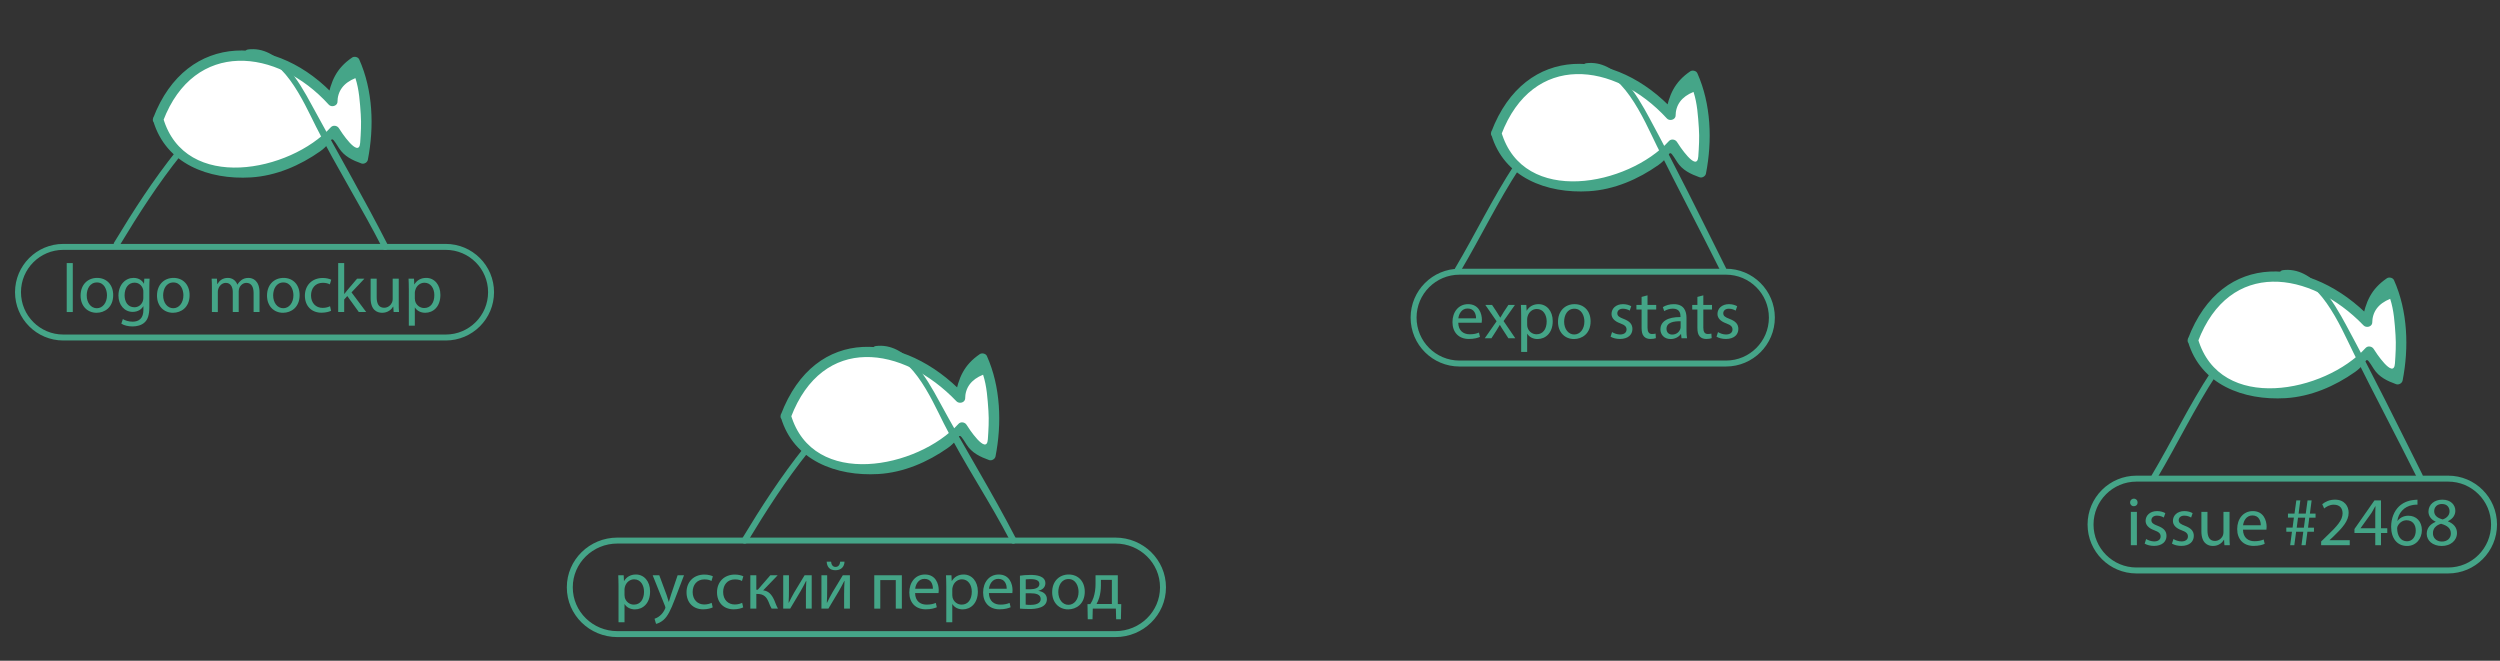 <?xml version="1.0" encoding="utf-8"?>
<!-- Generator: Adobe Illustrator 16.0.0, SVG Export Plug-In . SVG Version: 6.00 Build 0)  -->
<!DOCTYPE svg PUBLIC "-//W3C//DTD SVG 1.1//EN" "http://www.w3.org/Graphics/SVG/1.1/DTD/svg11.dtd">
<svg version="1.1" id="Layer_1" xmlns="http://www.w3.org/2000/svg" xmlns:xlink="http://www.w3.org/1999/xlink" x="0px" y="0px"
	 width="420px" height="111px" viewBox="0 0 420 111" enable-background="new 0 0 420 111" xml:space="preserve">
<rect x="0" y="0" width="420" height="111" fill="#333333" stroke="none"/>
<g>
	<path fill="#FFFFFF" d="M26.576,20.064C32.023,4.24,47.541,7.287,55.852,16.976l0,0c0.342-2.7,1.362-5.402,3.745-6.561
		c2.044,3.861,2.384,11.966,1.361,16.213c-1.7-0.387-3.064-1.546-4.083-3.477l-0.681-1.156c-6.808,8.103-22.81,10.42-28.938,0.386
		L26.576,20.064z"/>
	<g>
		<path fill="#45A588" d="M27.413,20.295c5.222-13.692,19.153-12.29,27.825-2.705c0.416,0.46,1.337,0.254,1.452-0.384
			c0.01-1.912,1.016-3.273,3.018-4.082c0.635,1.949,0.758,4.052,0.899,6.082c0.112,1.59,0.013,3.185-0.097,4.771
			c-0.193,2.807-3.345-2.047-3.565-2.421c-0.274-0.465-0.984-0.595-1.366-0.176c-6.815,7.485-24.469,11.046-28.167-1.547
			c-0.315-1.073-1.993-0.616-1.675,0.461c2.127,7.246,9.328,9.938,16.407,9.512c4.217-0.253,8.264-2.001,11.674-4.406
			c2.418-1.707,1.417-3.21,3.136-0.508c0.884,1.389,2.299,2.044,3.773,2.573c0.422,0.151,0.983-0.168,1.068-0.607
			c1.084-5.524,0.874-11.693-1.449-16.882c-0.184-0.411-0.827-0.557-1.188-0.312c-2.65,1.809-3.576,3.949-4.146,7.08
			c0.485-0.127,0.968-0.256,1.453-0.384c-9.738-10.764-25.088-11.325-30.73,3.472C25.338,20.883,27.02,21.332,27.413,20.295z"/>
	</g>
</g>
<g enable-background="new    ">
	<path fill="#44A587" d="M11.208,44.198h1.02v8.223h-1.02V44.198z"/>
	<path fill="#44A587" d="M19.016,49.571c0,2.073-1.436,2.977-2.791,2.977c-1.517,0-2.687-1.112-2.687-2.884
		c0-1.876,1.228-2.977,2.78-2.977C17.927,46.688,19.016,47.857,19.016,49.571z M14.568,49.629c0,1.228,0.707,2.154,1.703,2.154
		c0.973,0,1.703-0.915,1.703-2.177c0-0.95-0.475-2.154-1.68-2.154C15.09,47.452,14.568,48.564,14.568,49.629z"/>
	<path fill="#44A587" d="M25.134,46.815c-0.023,0.405-0.046,0.857-0.046,1.541v3.254c0,1.285-0.255,2.073-0.799,2.56
		c-0.544,0.509-1.332,0.671-2.039,0.671c-0.671,0-1.413-0.162-1.865-0.463l0.255-0.776c0.371,0.232,0.95,0.44,1.645,0.44
		c1.042,0,1.807-0.544,1.807-1.958v-0.625h-0.023c-0.313,0.521-0.915,0.938-1.784,0.938c-1.39,0-2.386-1.182-2.386-2.733
		c0-1.899,1.239-2.977,2.525-2.977c0.973,0,1.505,0.51,1.749,0.973h0.023l0.046-0.846H25.134z M24.08,49.027
		c0-0.173-0.012-0.324-0.058-0.463c-0.185-0.591-0.683-1.077-1.424-1.077c-0.973,0-1.668,0.822-1.668,2.119
		c0,1.101,0.556,2.015,1.656,2.015c0.625,0,1.193-0.394,1.413-1.042c0.058-0.174,0.081-0.371,0.081-0.544V49.027z"/>
	<path fill="#44A587" d="M31.854,49.571c0,2.073-1.436,2.977-2.791,2.977c-1.517,0-2.687-1.112-2.687-2.884
		c0-1.876,1.228-2.977,2.78-2.977C30.766,46.688,31.854,47.857,31.854,49.571z M27.407,49.629c0,1.228,0.707,2.154,1.703,2.154
		c0.973,0,1.703-0.915,1.703-2.177c0-0.95-0.475-2.154-1.68-2.154C27.929,47.452,27.407,48.564,27.407,49.629z"/>
	<path fill="#44A587" d="M35.6,48.332c0-0.579-0.011-1.054-0.046-1.517h0.892l0.046,0.903h0.035c0.313-0.533,0.834-1.031,1.76-1.031
		c0.765,0,1.344,0.463,1.587,1.124h0.023c0.174-0.313,0.394-0.556,0.625-0.729c0.336-0.255,0.707-0.394,1.239-0.394
		c0.741,0,1.841,0.486,1.841,2.432v3.301h-0.996v-3.173c0-1.077-0.394-1.726-1.216-1.726c-0.579,0-1.031,0.429-1.205,0.926
		c-0.046,0.139-0.081,0.325-0.081,0.51v3.463h-0.996v-3.358c0-0.892-0.394-1.541-1.169-1.541c-0.637,0-1.101,0.51-1.263,1.019
		c-0.058,0.151-0.081,0.324-0.081,0.498v3.382H35.6V48.332z"/>
	<path fill="#44A587" d="M50.337,49.571c0,2.073-1.436,2.977-2.791,2.977c-1.517,0-2.687-1.112-2.687-2.884
		c0-1.876,1.228-2.977,2.78-2.977C49.249,46.688,50.337,47.857,50.337,49.571z M45.89,49.629c0,1.228,0.707,2.154,1.703,2.154
		c0.973,0,1.703-0.915,1.703-2.177c0-0.95-0.475-2.154-1.68-2.154C46.411,47.452,45.89,48.564,45.89,49.629z"/>
	<path fill="#44A587" d="M55.622,52.212c-0.266,0.139-0.857,0.324-1.609,0.324c-1.691,0-2.792-1.146-2.792-2.86
		c0-1.726,1.182-2.977,3.011-2.977c0.603,0,1.135,0.15,1.413,0.29l-0.231,0.788c-0.244-0.139-0.625-0.267-1.182-0.267
		c-1.286,0-1.98,0.95-1.98,2.12c0,1.297,0.834,2.096,1.946,2.096c0.579,0,0.961-0.15,1.251-0.278L55.622,52.212z"/>
	<path fill="#44A587" d="M57.825,49.386h0.023c0.139-0.197,0.336-0.44,0.498-0.637l1.645-1.934h1.228l-2.166,2.305l2.467,3.301
		H60.28l-1.934-2.687l-0.521,0.579v2.108h-1.008v-8.223h1.008V49.386z"/>
	<path fill="#44A587" d="M66.989,50.892c0,0.579,0.011,1.089,0.046,1.529h-0.903l-0.058-0.915h-0.023
		c-0.266,0.452-0.857,1.042-1.853,1.042c-0.88,0-1.934-0.486-1.934-2.455v-3.278h1.02v3.104c0,1.065,0.324,1.783,1.25,1.783
		c0.684,0,1.158-0.475,1.344-0.926c0.058-0.15,0.092-0.336,0.092-0.521v-3.44h1.02V50.892z"/>
	<path fill="#44A587" d="M68.683,48.645c0-0.718-0.023-1.297-0.046-1.83h0.915l0.046,0.961h0.023
		c0.417-0.684,1.077-1.089,1.992-1.089c1.355,0,2.375,1.146,2.375,2.849c0,2.015-1.228,3.011-2.548,3.011
		c-0.741,0-1.39-0.324-1.726-0.88h-0.023v3.046h-1.008V48.645z M69.691,50.139c0,0.151,0.023,0.29,0.046,0.417
		c0.185,0.707,0.799,1.193,1.529,1.193c1.077,0,1.702-0.88,1.702-2.166c0-1.124-0.59-2.084-1.667-2.084
		c-0.695,0-1.343,0.498-1.541,1.262c-0.035,0.127-0.069,0.278-0.069,0.417V50.139z"/>
</g>
<g>
	<g>
		<path fill="#45A588" d="M65.184,41.213c-4.081-8-8.603-15.792-12.879-23.688c-2.07-3.826-5.511-9.892-10.654-9.215
			c-0.657,0.086-0.666,1.131,0,1.042c5.728-0.753,9.331,7.743,11.453,11.948c3.5,6.932,7.649,13.518,11.179,20.44
			C64.588,42.339,65.488,41.813,65.184,41.213L65.184,41.213z"/>
	</g>
</g>
<g>
	<g>
		<path fill="#45A588" d="M29.694,25.276c-3.91,4.877-7.283,10.103-10.51,15.449c-0.349,0.578,0.554,1.102,0.901,0.527
			c3.18-5.27,6.493-10.43,10.347-15.238C30.847,25.495,30.114,24.75,29.694,25.276L29.694,25.276z"/>
	</g>
</g>
<g>
	<path fill="#FFFFFF" d="M251.379,22.382c5.446-15.825,20.579-13.068,29.276-3.088l0,0c0.342-2.7,1.362-5.402,3.746-6.561
		c2.043,3.861,2.383,11.966,1.36,16.212c-1.7-0.387-3.064-1.545-4.083-3.476l-0.682-1.157c-6.808,8.103-22.809,10.421-28.938,0.386
		L251.379,22.382z"/>
	<g>
		<path fill="#45A588" d="M252.218,22.612c5.28-13.886,19.022-12.307,27.824-2.705c0.418,0.457,1.335,0.257,1.453-0.384
			c0.009-1.912,1.016-3.273,3.017-4.082c0.636,1.949,0.756,4.052,0.898,6.083c0.112,1.59,0.014,3.184-0.097,4.771
			c-0.195,2.804-3.346-2.048-3.565-2.422c-0.273-0.465-0.984-0.595-1.364-0.175c-6.817,7.484-24.468,11.046-28.166-1.547
			c-0.314-1.073-1.993-0.616-1.677,0.461c2.127,7.247,9.329,9.938,16.407,9.513c4.218-0.253,8.264-2.001,11.673-4.407
			c2.418-1.707,1.419-3.21,3.137-0.507c0.884,1.389,2.297,2.043,3.772,2.573c0.422,0.151,0.982-0.168,1.069-0.607
			c1.085-5.524,0.873-11.693-1.448-16.882c-0.185-0.412-0.828-0.558-1.189-0.312c-2.648,1.809-3.576,3.95-4.144,7.08
			c0.484-0.127,0.969-0.256,1.452-0.384c-9.874-10.776-25.029-11.521-30.729,3.472C250.143,23.2,251.822,23.651,252.218,22.612z"/>
	</g>
</g>
<g enable-background="new    ">
	<path fill="#44A587" d="M244.987,54.214c0.023,1.378,0.903,1.946,1.923,1.946c0.729,0,1.169-0.128,1.552-0.29l0.174,0.73
		c-0.359,0.162-0.974,0.347-1.865,0.347c-1.726,0-2.756-1.135-2.756-2.826s0.996-3.023,2.629-3.023c1.83,0,2.316,1.61,2.316,2.641
		c0,0.208-0.023,0.371-0.035,0.475H244.987z M247.976,53.484c0.011-0.648-0.267-1.656-1.413-1.656c-1.031,0-1.482,0.949-1.563,1.656
		H247.976z"/>
	<path fill="#44A587" d="M250.665,51.226l0.799,1.205c0.209,0.313,0.383,0.602,0.567,0.915h0.035
		c0.186-0.336,0.37-0.625,0.556-0.927l0.788-1.193h1.1l-1.911,2.71l1.97,2.896h-1.158l-0.822-1.263
		c-0.221-0.324-0.405-0.637-0.603-0.973h-0.023c-0.186,0.336-0.382,0.637-0.591,0.973l-0.811,1.263h-1.123l1.992-2.861l-1.899-2.745
		H250.665z"/>
	<path fill="#44A587" d="M255.556,53.056c0-0.718-0.023-1.297-0.047-1.83h0.915l0.047,0.961h0.022
		c0.417-0.684,1.077-1.089,1.992-1.089c1.355,0,2.374,1.146,2.374,2.849c0,2.015-1.228,3.011-2.548,3.011
		c-0.741,0-1.39-0.324-1.726-0.88h-0.023v3.046h-1.007V53.056z M256.563,54.55c0,0.151,0.023,0.29,0.047,0.417
		c0.186,0.707,0.799,1.193,1.528,1.193c1.077,0,1.703-0.88,1.703-2.166c0-1.124-0.591-2.084-1.668-2.084
		c-0.695,0-1.344,0.498-1.54,1.262c-0.035,0.127-0.07,0.278-0.07,0.417V54.55z"/>
	<path fill="#44A587" d="M267.222,53.982c0,2.073-1.436,2.977-2.791,2.977c-1.518,0-2.687-1.112-2.687-2.884
		c0-1.876,1.228-2.977,2.779-2.977C266.133,51.099,267.222,52.269,267.222,53.982z M262.774,54.041c0,1.228,0.707,2.154,1.702,2.154
		c0.974,0,1.703-0.915,1.703-2.177c0-0.95-0.475-2.154-1.68-2.154C263.296,51.863,262.774,52.975,262.774,54.041z"/>
	<path fill="#44A587" d="M270.827,55.789c0.302,0.197,0.834,0.405,1.344,0.405c0.741,0,1.089-0.371,1.089-0.833
		c0-0.486-0.29-0.753-1.042-1.031c-1.008-0.359-1.482-0.915-1.482-1.587c0-0.903,0.729-1.645,1.934-1.645
		c0.567,0,1.065,0.162,1.378,0.348l-0.255,0.741c-0.22-0.139-0.625-0.324-1.146-0.324c-0.602,0-0.938,0.347-0.938,0.764
		c0,0.463,0.336,0.672,1.065,0.95c0.973,0.371,1.471,0.857,1.471,1.691c0,0.985-0.765,1.679-2.097,1.679
		c-0.613,0-1.181-0.15-1.574-0.382L270.827,55.789z"/>
	<path fill="#44A587" d="M276.783,49.616v1.61h1.459v0.776h-1.459v3.023c0,0.695,0.196,1.088,0.765,1.088
		c0.266,0,0.463-0.034,0.59-0.069l0.047,0.765c-0.197,0.081-0.51,0.139-0.903,0.139c-0.475,0-0.857-0.15-1.101-0.428
		c-0.289-0.302-0.394-0.8-0.394-1.46v-3.058h-0.869v-0.776h0.869v-1.343L276.783,49.616z"/>
	<path fill="#44A587" d="M282.495,56.832l-0.081-0.707h-0.035c-0.313,0.44-0.914,0.834-1.714,0.834c-1.135,0-1.714-0.799-1.714-1.61
		c0-1.355,1.204-2.096,3.37-2.084v-0.116c0-0.463-0.127-1.297-1.273-1.297c-0.521,0-1.065,0.162-1.46,0.417l-0.231-0.672
		c0.464-0.301,1.135-0.498,1.842-0.498c1.714,0,2.131,1.17,2.131,2.293v2.096c0,0.486,0.023,0.961,0.093,1.344H282.495z
		 M282.345,53.971c-1.112-0.023-2.374,0.174-2.374,1.263c0,0.66,0.439,0.973,0.961,0.973c0.729,0,1.193-0.463,1.355-0.938
		c0.034-0.104,0.058-0.22,0.058-0.324V53.971z"/>
	<path fill="#44A587" d="M286.158,49.616v1.61h1.459v0.776h-1.459v3.023c0,0.695,0.196,1.088,0.765,1.088
		c0.266,0,0.463-0.034,0.59-0.069l0.047,0.765c-0.197,0.081-0.51,0.139-0.903,0.139c-0.475,0-0.857-0.15-1.101-0.428
		c-0.289-0.302-0.394-0.8-0.394-1.46v-3.058h-0.869v-0.776h0.869v-1.343L286.158,49.616z"/>
	<path fill="#44A587" d="M288.626,55.789c0.302,0.197,0.834,0.405,1.344,0.405c0.741,0,1.089-0.371,1.089-0.833
		c0-0.486-0.29-0.753-1.042-1.031c-1.008-0.359-1.482-0.915-1.482-1.587c0-0.903,0.729-1.645,1.934-1.645
		c0.567,0,1.065,0.162,1.378,0.348l-0.255,0.741c-0.22-0.139-0.625-0.324-1.146-0.324c-0.602,0-0.938,0.347-0.938,0.764
		c0,0.463,0.336,0.672,1.065,0.95c0.973,0.371,1.471,0.857,1.471,1.691c0,0.985-0.765,1.679-2.097,1.679
		c-0.613,0-1.181-0.15-1.574-0.382L288.626,55.789z"/>
</g>
<g>
	<g>
		<path fill="#45A588" d="M289.95,45.015c-4.202-8.425-8.357-16.891-12.844-25.173c-2.069-3.826-5.511-9.892-10.653-9.215
			c-0.656,0.086-0.665,1.131,0,1.042c5.981-0.788,9.73,8.475,11.905,12.86c3.492,7.035,7.184,13.98,10.691,21.012
			C289.35,46.144,290.249,45.617,289.95,45.015L289.95,45.015z"/>
	</g>
</g>
<g>
	<g>
		<path fill="#45A588" d="M254.415,27.698c-3.654,5.573-6.536,11.593-9.931,17.317c-0.343,0.581,0.559,1.104,0.9,0.527
			c3.396-5.726,6.276-11.746,9.932-17.317C255.687,27.661,254.782,27.14,254.415,27.698L254.415,27.698z"/>
	</g>
</g>
<path fill="none" stroke="#45A588" stroke-miterlimit="10" d="M82.498,49.089c0,4.204-3.408,7.613-7.612,7.613H10.636
	c-4.204,0-7.612-3.409-7.612-7.613l0,0c0-4.204,3.408-7.612,7.612-7.612h64.249C79.089,41.478,82.498,44.886,82.498,49.089
	L82.498,49.089z"/>
<g>
	<path fill="#FFFFFF" d="M132.025,69.893c5.447-15.825,20.191-13.061,29.276-3.088l0,0c0.341-2.7,1.362-5.402,3.745-6.562
		c2.044,3.861,2.384,11.966,1.361,16.213c-1.7-0.387-3.063-1.546-4.082-3.477l-0.681-1.156c-6.808,8.103-22.811,10.42-28.938,0.386
		L132.025,69.893z"/>
	<g>
		<path fill="#45A588" d="M132.863,70.124c5.336-14.02,18.828-12.12,27.825-2.705c0.424,0.444,1.335,0.266,1.452-0.385
			c0.01-1.911,1.016-3.272,3.017-4.082c0.635,1.95,0.758,4.053,0.899,6.083c0.111,1.59,0.013,3.185-0.098,4.771
			c-0.193,2.807-3.345-2.048-3.565-2.422c-0.274-0.465-0.984-0.595-1.365-0.175c-6.816,7.484-24.469,11.046-28.167-1.547
			c-0.315-1.073-1.992-0.616-1.675,0.462c2.127,7.245,9.328,9.938,16.407,9.512c4.217-0.253,8.264-2.002,11.674-4.406
			c2.418-1.708,1.417-3.21,3.136-0.508c0.885,1.389,2.299,2.043,3.773,2.573c0.422,0.15,0.983-0.169,1.068-0.607
			c1.084-5.524,0.874-11.692-1.448-16.882c-0.184-0.412-0.828-0.558-1.189-0.313c-2.65,1.81-3.576,3.949-4.145,7.08
			c0.484-0.127,0.967-0.255,1.452-0.383c-10.068-10.538-24.957-11.696-30.729,3.472C130.787,70.711,132.469,71.16,132.863,70.124z"
			/>
	</g>
</g>
<g enable-background="new    ">
	<path fill="#44A587" d="M103.911,98.474c0-0.718-0.023-1.297-0.046-1.83h0.915l0.046,0.961h0.023
		c0.417-0.683,1.077-1.088,1.992-1.088c1.355,0,2.375,1.146,2.375,2.849c0,2.016-1.228,3.011-2.548,3.011
		c-0.741,0-1.39-0.324-1.726-0.88h-0.023v3.046h-1.008V98.474z M104.918,99.968c0,0.15,0.023,0.289,0.046,0.417
		c0.185,0.706,0.799,1.192,1.529,1.192c1.077,0,1.702-0.88,1.702-2.166c0-1.123-0.59-2.084-1.667-2.084
		c-0.695,0-1.343,0.498-1.541,1.262c-0.035,0.128-0.069,0.278-0.069,0.417V99.968z"/>
	<path fill="#44A587" d="M110.759,96.644l1.228,3.313c0.127,0.37,0.266,0.811,0.359,1.146h0.023c0.104-0.336,0.22-0.765,0.359-1.17
		l1.112-3.289h1.077l-1.528,3.996c-0.73,1.922-1.228,2.906-1.923,3.509c-0.498,0.44-0.996,0.613-1.25,0.66l-0.255-0.857
		c0.255-0.081,0.591-0.243,0.892-0.498c0.278-0.22,0.625-0.613,0.857-1.135c0.046-0.104,0.081-0.186,0.081-0.243
		s-0.023-0.139-0.069-0.267l-2.073-5.165H110.759z"/>
	<path fill="#44A587" d="M119.737,102.041c-0.266,0.139-0.857,0.324-1.609,0.324c-1.691,0-2.792-1.146-2.792-2.861
		c0-1.726,1.182-2.977,3.011-2.977c0.603,0,1.135,0.151,1.413,0.29l-0.232,0.787c-0.243-0.139-0.625-0.266-1.181-0.266
		c-1.286,0-1.98,0.949-1.98,2.119c0,1.297,0.834,2.096,1.946,2.096c0.579,0,0.961-0.15,1.251-0.277L119.737,102.041z"/>
	<path fill="#44A587" d="M124.859,102.041c-0.266,0.139-0.857,0.324-1.609,0.324c-1.691,0-2.792-1.146-2.792-2.861
		c0-1.726,1.182-2.977,3.011-2.977c0.603,0,1.135,0.151,1.413,0.29l-0.232,0.787c-0.243-0.139-0.625-0.266-1.181-0.266
		c-1.286,0-1.98,0.949-1.98,2.119c0,1.297,0.834,2.096,1.946,2.096c0.579,0,0.961-0.15,1.251-0.277L124.859,102.041z"/>
	<path fill="#44A587" d="M127.063,96.644v2.433h0.243l2.108-2.433h1.239l-2.444,2.536c0.903,0.093,1.448,0.695,1.888,1.703
		c0.151,0.37,0.348,0.914,0.603,1.366h-1.065c-0.151-0.243-0.348-0.684-0.521-1.146c-0.382-0.903-0.903-1.32-1.853-1.32h-0.197
		v2.467h-1.008v-5.605H127.063z"/>
	<path fill="#44A587" d="M132.544,96.644v2.362c0,0.893-0.012,1.448-0.058,2.247l0.035,0.012c0.336-0.684,0.533-1.077,0.903-1.726
		l1.749-2.896h1.193v5.605h-0.973v-2.374c0-0.915,0.023-1.39,0.069-2.293h-0.035c-0.359,0.718-0.603,1.169-0.927,1.737
		c-0.533,0.868-1.146,1.945-1.749,2.93h-1.17v-5.605H132.544z"/>
	<path fill="#44A587" d="M138.963,96.644v2.362c0,0.893-0.012,1.448-0.058,2.247l0.035,0.012c0.336-0.684,0.533-1.077,0.903-1.726
		l1.749-2.896h1.193v5.605h-0.973v-2.374c0-0.915,0.023-1.39,0.07-2.293h-0.035c-0.359,0.718-0.603,1.169-0.927,1.737
		c-0.533,0.868-1.146,1.945-1.749,2.93h-1.17v-5.605H138.963z M139.624,94.362c0.035,0.498,0.278,0.88,0.741,0.88
		c0.498,0,0.729-0.37,0.788-0.88h0.729c-0.046,0.949-0.648,1.436-1.541,1.436c-1.019,0-1.413-0.637-1.459-1.436H139.624z"/>
	<path fill="#44A587" d="M151.511,96.644v5.605h-1.02v-4.795h-2.605v4.795h-1.008v-5.605H151.511z"/>
	<path fill="#44A587" d="M153.738,99.632c0.023,1.378,0.903,1.945,1.922,1.945c0.729,0,1.17-0.127,1.552-0.289l0.174,0.729
		c-0.359,0.162-0.973,0.348-1.865,0.348c-1.726,0-2.756-1.136-2.756-2.826c0-1.691,0.996-3.022,2.629-3.022
		c1.83,0,2.316,1.609,2.316,2.641c0,0.208-0.023,0.37-0.035,0.475H153.738z M156.726,98.902c0.012-0.648-0.266-1.656-1.413-1.656
		c-1.031,0-1.482,0.949-1.563,1.656H156.726z"/>
	<path fill="#44A587" d="M158.975,98.474c0-0.718-0.023-1.297-0.046-1.83h0.915l0.046,0.961h0.023
		c0.417-0.683,1.077-1.088,1.992-1.088c1.355,0,2.375,1.146,2.375,2.849c0,2.016-1.228,3.011-2.548,3.011
		c-0.741,0-1.39-0.324-1.726-0.88h-0.023v3.046h-1.008V98.474z M159.983,99.968c0,0.15,0.023,0.289,0.046,0.417
		c0.185,0.706,0.799,1.192,1.529,1.192c1.077,0,1.702-0.88,1.702-2.166c0-1.123-0.59-2.084-1.667-2.084
		c-0.695,0-1.343,0.498-1.541,1.262c-0.035,0.128-0.069,0.278-0.069,0.417V99.968z"/>
	<path fill="#44A587" d="M166.136,99.632c0.023,1.378,0.903,1.945,1.922,1.945c0.729,0,1.17-0.127,1.552-0.289l0.174,0.729
		c-0.359,0.162-0.973,0.348-1.865,0.348c-1.726,0-2.756-1.136-2.756-2.826c0-1.691,0.996-3.022,2.629-3.022
		c1.83,0,2.316,1.609,2.316,2.641c0,0.208-0.023,0.37-0.035,0.475H166.136z M169.124,98.902c0.012-0.648-0.266-1.656-1.413-1.656
		c-1.031,0-1.482,0.949-1.563,1.656H169.124z"/>
	<path fill="#44A587" d="M171.351,96.713c0.394-0.069,1.124-0.127,1.784-0.127c0.938,0,2.49,0.15,2.49,1.401
		c0,0.694-0.533,1.123-1.169,1.262v0.023c0.822,0.116,1.424,0.579,1.424,1.39c0,1.471-1.853,1.656-2.953,1.656
		c-0.625,0-1.274-0.046-1.575-0.069V96.713z M172.313,101.577c0.29,0.035,0.498,0.047,0.822,0.047c0.683,0,1.702-0.162,1.702-0.974
		c0-0.811-0.811-0.984-1.783-0.984h-0.741V101.577z M172.324,98.995h0.765c0.753,0,1.529-0.221,1.529-0.881
		c0-0.556-0.486-0.822-1.506-0.822c-0.336,0-0.544,0.023-0.788,0.047V98.995z"/>
	<path fill="#44A587" d="M182.241,99.4c0,2.072-1.436,2.976-2.791,2.976c-1.517,0-2.687-1.111-2.687-2.884
		c0-1.876,1.228-2.976,2.78-2.976C181.152,96.517,182.241,97.686,182.241,99.4z M177.793,99.458c0,1.228,0.707,2.154,1.703,2.154
		c0.973,0,1.703-0.915,1.703-2.178c0-0.949-0.475-2.154-1.68-2.154C178.315,97.28,177.793,98.393,177.793,99.458z"/>
	<path fill="#44A587" d="M187.792,96.644v4.841l0.579,0.012l-0.058,2.536h-0.8l-0.046-1.783h-3.88l-0.046,1.783h-0.799l-0.046-2.536
		l0.475-0.012c0.243-0.358,0.429-0.741,0.556-1.146c0.22-0.694,0.324-1.447,0.324-2.235v-1.459H187.792z M184.954,98.346
		c0,0.741-0.104,1.46-0.29,2.085c-0.116,0.382-0.278,0.729-0.452,1.042h2.583V97.42h-1.841V98.346z"/>
</g>
<g>
	<g>
		<path fill="#45A588" d="M170.723,90.553c-4.054-7.87-8.751-15.414-12.968-23.199c-2.07-3.826-5.511-9.893-10.654-9.216
			c-0.657,0.087-0.665,1.131,0,1.043c5.728-0.753,9.331,7.743,11.453,11.948c3.444,6.822,7.768,13.154,11.27,19.95
			C170.13,91.678,171.029,91.15,170.723,90.553L170.723,90.553z"/>
	</g>
</g>
<g>
	<g>
		<path fill="#45A588" d="M135.144,75.104c-3.91,4.878-7.283,10.104-10.511,15.449c-0.349,0.578,0.554,1.102,0.901,0.526
			c3.18-5.269,6.493-10.429,10.348-15.237C136.296,75.322,135.564,74.579,135.144,75.104L135.144,75.104z"/>
	</g>
</g>
<path fill="none" stroke="#45A588" stroke-miterlimit="10" d="M297.675,53.36c0,4.262-3.453,7.715-7.713,7.715h-44.763
	c-4.262,0-7.716-3.453-7.716-7.715l0,0c0-4.261,3.454-7.714,7.716-7.714h44.763C294.222,45.645,297.675,49.099,297.675,53.36
	L297.675,53.36z"/>
<g>
	<path fill="#FFFFFF" d="M368.416,57.146c5.447-15.825,20.386-12.778,29.276-3.088l0,0c0.342-2.7,1.362-5.402,3.746-6.562
		c2.044,3.861,2.383,11.966,1.36,16.213c-1.7-0.387-3.064-1.546-4.083-3.476l-0.682-1.157c-6.808,8.103-22.809,10.421-28.938,0.386
		L368.416,57.146z"/>
	<g>
		<path fill="#45A588" d="M369.255,57.376c5.289-13.922,18.9-11.984,27.823-2.705c0.426,0.443,1.334,0.268,1.454-0.384
			c0.01-1.912,1.017-3.273,3.017-4.082c0.637,1.949,0.758,4.052,0.9,6.083c0.11,1.59,0.012,3.185-0.098,4.771
			c-0.194,2.805-3.347-2.047-3.565-2.421c-0.274-0.466-0.984-0.595-1.366-0.176c-6.815,7.484-24.467,11.046-28.165-1.547
			c-0.314-1.073-1.993-0.615-1.677,0.461c2.127,7.246,9.33,9.938,16.407,9.514c4.218-0.254,8.263-2.002,11.673-4.407
			c2.418-1.707,1.418-3.21,3.137-0.508c0.884,1.389,2.298,2.044,3.772,2.573c0.422,0.15,0.982-0.169,1.069-0.607
			c1.086-5.523,0.873-11.693-1.448-16.882c-0.185-0.411-0.828-0.557-1.188-0.312c-2.648,1.809-3.575,3.949-4.145,7.08
			c0.484-0.127,0.969-0.256,1.453-0.384c-10.02-10.419-25.006-11.589-30.73,3.472C367.18,57.964,368.86,58.414,369.255,57.376z"/>
	</g>
</g>
<g enable-background="new    ">
	<path fill="#44A587" d="M359.115,84.415c0.012,0.348-0.243,0.626-0.648,0.626c-0.359,0-0.614-0.278-0.614-0.626
		c0-0.358,0.267-0.637,0.638-0.637C358.872,83.778,359.115,84.057,359.115,84.415z M357.98,91.596V85.99h1.019v5.605H357.98z"/>
	<path fill="#44A587" d="M360.553,90.554c0.302,0.196,0.834,0.405,1.344,0.405c0.741,0,1.089-0.371,1.089-0.834
		c0-0.486-0.29-0.753-1.042-1.031c-1.008-0.358-1.482-0.915-1.482-1.586c0-0.903,0.729-1.645,1.934-1.645
		c0.567,0,1.065,0.162,1.378,0.347l-0.255,0.741c-0.22-0.139-0.625-0.324-1.146-0.324c-0.602,0-0.938,0.348-0.938,0.765
		c0,0.463,0.336,0.672,1.065,0.95c0.973,0.37,1.471,0.856,1.471,1.69c0,0.984-0.765,1.68-2.097,1.68
		c-0.613,0-1.181-0.151-1.574-0.383L360.553,90.554z"/>
	<path fill="#44A587" d="M365.141,90.554c0.302,0.196,0.834,0.405,1.344,0.405c0.741,0,1.089-0.371,1.089-0.834
		c0-0.486-0.29-0.753-1.042-1.031c-1.008-0.358-1.482-0.915-1.482-1.586c0-0.903,0.729-1.645,1.934-1.645
		c0.567,0,1.065,0.162,1.378,0.347l-0.255,0.741c-0.22-0.139-0.625-0.324-1.146-0.324c-0.602,0-0.938,0.348-0.938,0.765
		c0,0.463,0.336,0.672,1.065,0.95c0.973,0.37,1.471,0.856,1.471,1.69c0,0.984-0.765,1.68-2.097,1.68
		c-0.613,0-1.181-0.151-1.574-0.383L365.141,90.554z"/>
	<path fill="#44A587" d="M374.56,90.067c0,0.579,0.012,1.088,0.046,1.528h-0.903l-0.058-0.915h-0.023
		c-0.267,0.452-0.856,1.042-1.853,1.042c-0.881,0-1.935-0.486-1.935-2.455V85.99h1.02v3.104c0,1.065,0.324,1.784,1.251,1.784
		c0.683,0,1.158-0.476,1.343-0.927c0.059-0.15,0.093-0.336,0.093-0.521V85.99h1.02V90.067z"/>
	<path fill="#44A587" d="M376.821,88.979c0.023,1.378,0.903,1.945,1.923,1.945c0.729,0,1.169-0.127,1.552-0.289l0.174,0.729
		c-0.359,0.162-0.974,0.348-1.865,0.348c-1.726,0-2.756-1.136-2.756-2.826c0-1.691,0.996-3.022,2.629-3.022
		c1.83,0,2.316,1.609,2.316,2.641c0,0.208-0.023,0.37-0.035,0.475H376.821z M379.81,88.249c0.011-0.648-0.267-1.656-1.413-1.656
		c-1.031,0-1.482,0.949-1.563,1.656H379.81z"/>
	<path fill="#44A587" d="M384.748,91.596l0.301-2.27H384.1v-0.684h1.054l0.22-1.68h-0.996V86.28h1.101l0.301-2.213h0.672
		l-0.289,2.213h1.204l0.301-2.213h0.684l-0.289,2.213h0.949v0.683h-1.054l-0.208,1.68h0.995v0.684h-1.1l-0.302,2.27h-0.694
		l0.301-2.27h-1.204l-0.302,2.27H384.748z M387.053,88.643l0.22-1.68h-1.204l-0.22,1.68H387.053z"/>
	<path fill="#44A587" d="M389.951,91.596v-0.625l0.799-0.776c1.923-1.83,2.791-2.803,2.803-3.938c0-0.765-0.371-1.471-1.494-1.471
		c-0.684,0-1.251,0.347-1.599,0.637l-0.324-0.718c0.521-0.44,1.263-0.765,2.132-0.765c1.621,0,2.305,1.111,2.305,2.188
		c0,1.39-1.008,2.514-2.595,4.042l-0.603,0.557v0.022h3.382v0.846H389.951z"/>
	<path fill="#44A587" d="M399.045,91.596v-2.05h-3.497v-0.672l3.358-4.807h1.101v4.68h1.054v0.799h-1.054v2.05H399.045z
		 M399.045,88.747v-2.514c0-0.394,0.012-0.787,0.035-1.182h-0.035c-0.231,0.44-0.417,0.765-0.625,1.112l-1.842,2.56v0.023H399.045z"
		/>
	<path fill="#44A587" d="M406.137,84.786c-0.209-0.012-0.476,0-0.765,0.046c-1.599,0.267-2.444,1.437-2.617,2.676h0.034
		c0.359-0.476,0.984-0.869,1.818-0.869c1.332,0,2.27,0.962,2.27,2.433c0,1.378-0.938,2.651-2.501,2.651
		c-1.61,0-2.664-1.25-2.664-3.208c0-1.482,0.533-2.651,1.274-3.393c0.625-0.614,1.459-0.996,2.408-1.112
		c0.302-0.046,0.557-0.058,0.742-0.058V84.786z M405.847,89.129c0-1.077-0.614-1.726-1.552-1.726c-0.614,0-1.182,0.382-1.459,0.927
		c-0.07,0.115-0.116,0.266-0.116,0.451c0.023,1.239,0.591,2.154,1.656,2.154C405.256,90.936,405.847,90.206,405.847,89.129z"/>
	<path fill="#44A587" d="M407.691,89.685c0-0.949,0.567-1.621,1.494-2.015l-0.012-0.035c-0.834-0.394-1.193-1.042-1.193-1.69
		c0-1.193,1.008-2.004,2.328-2.004c1.459,0,2.188,0.915,2.188,1.853c0,0.638-0.313,1.32-1.239,1.761v0.035
		c0.938,0.37,1.518,1.03,1.518,1.945c0,1.309-1.123,2.188-2.56,2.188C408.641,91.723,407.691,90.785,407.691,89.685z
		 M411.745,89.639c0-0.915-0.638-1.355-1.656-1.645c-0.881,0.255-1.355,0.834-1.355,1.552c-0.034,0.765,0.545,1.436,1.506,1.436
		C411.154,90.981,411.745,90.414,411.745,89.639z M408.942,85.874c0,0.753,0.567,1.158,1.436,1.391
		c0.648-0.221,1.146-0.684,1.146-1.367c0-0.602-0.358-1.228-1.273-1.228C409.405,84.67,408.942,85.226,408.942,85.874z"/>
</g>
<g>
	<g>
		<path fill="#45A588" d="M406.987,79.778c-4.202-8.425-8.357-16.891-12.843-25.173c-2.07-3.825-5.512-9.891-10.653-9.214
			c-0.657,0.086-0.666,1.131,0,1.042c5.979-0.788,9.729,8.474,11.905,12.86c3.491,7.035,7.183,13.98,10.69,21.012
			C406.387,80.908,407.286,80.381,406.987,79.778L406.987,79.778z"/>
	</g>
</g>
<g>
	<g>
		<path fill="#45A588" d="M371.452,62.462c-3.653,5.572-6.536,11.593-9.931,17.316c-0.343,0.582,0.559,1.104,0.9,0.527
			c3.396-5.725,6.276-11.746,9.931-17.316C372.724,62.425,371.819,61.903,371.452,62.462L371.452,62.462z"/>
	</g>
</g>
<path fill="none" stroke="#45A588" stroke-miterlimit="10" d="M419,88.123c0,4.263-3.452,7.716-7.713,7.716h-52.359
	c-4.262,0-7.716-3.453-7.716-7.716l0,0c0-4.261,3.454-7.713,7.716-7.713h52.359C415.546,80.408,419,83.862,419,88.123L419,88.123z"
	/>
<path fill="none" stroke="#45A588" stroke-miterlimit="10" d="M195.383,98.69c0,4.329-3.579,7.84-7.996,7.84h-83.664
	c-4.416,0-7.996-3.509-7.996-7.84v-0.034c0-4.328,3.58-7.84,7.996-7.84h83.664c4.417,0,7.996,3.511,7.996,7.84V98.69z"/>
</svg>
